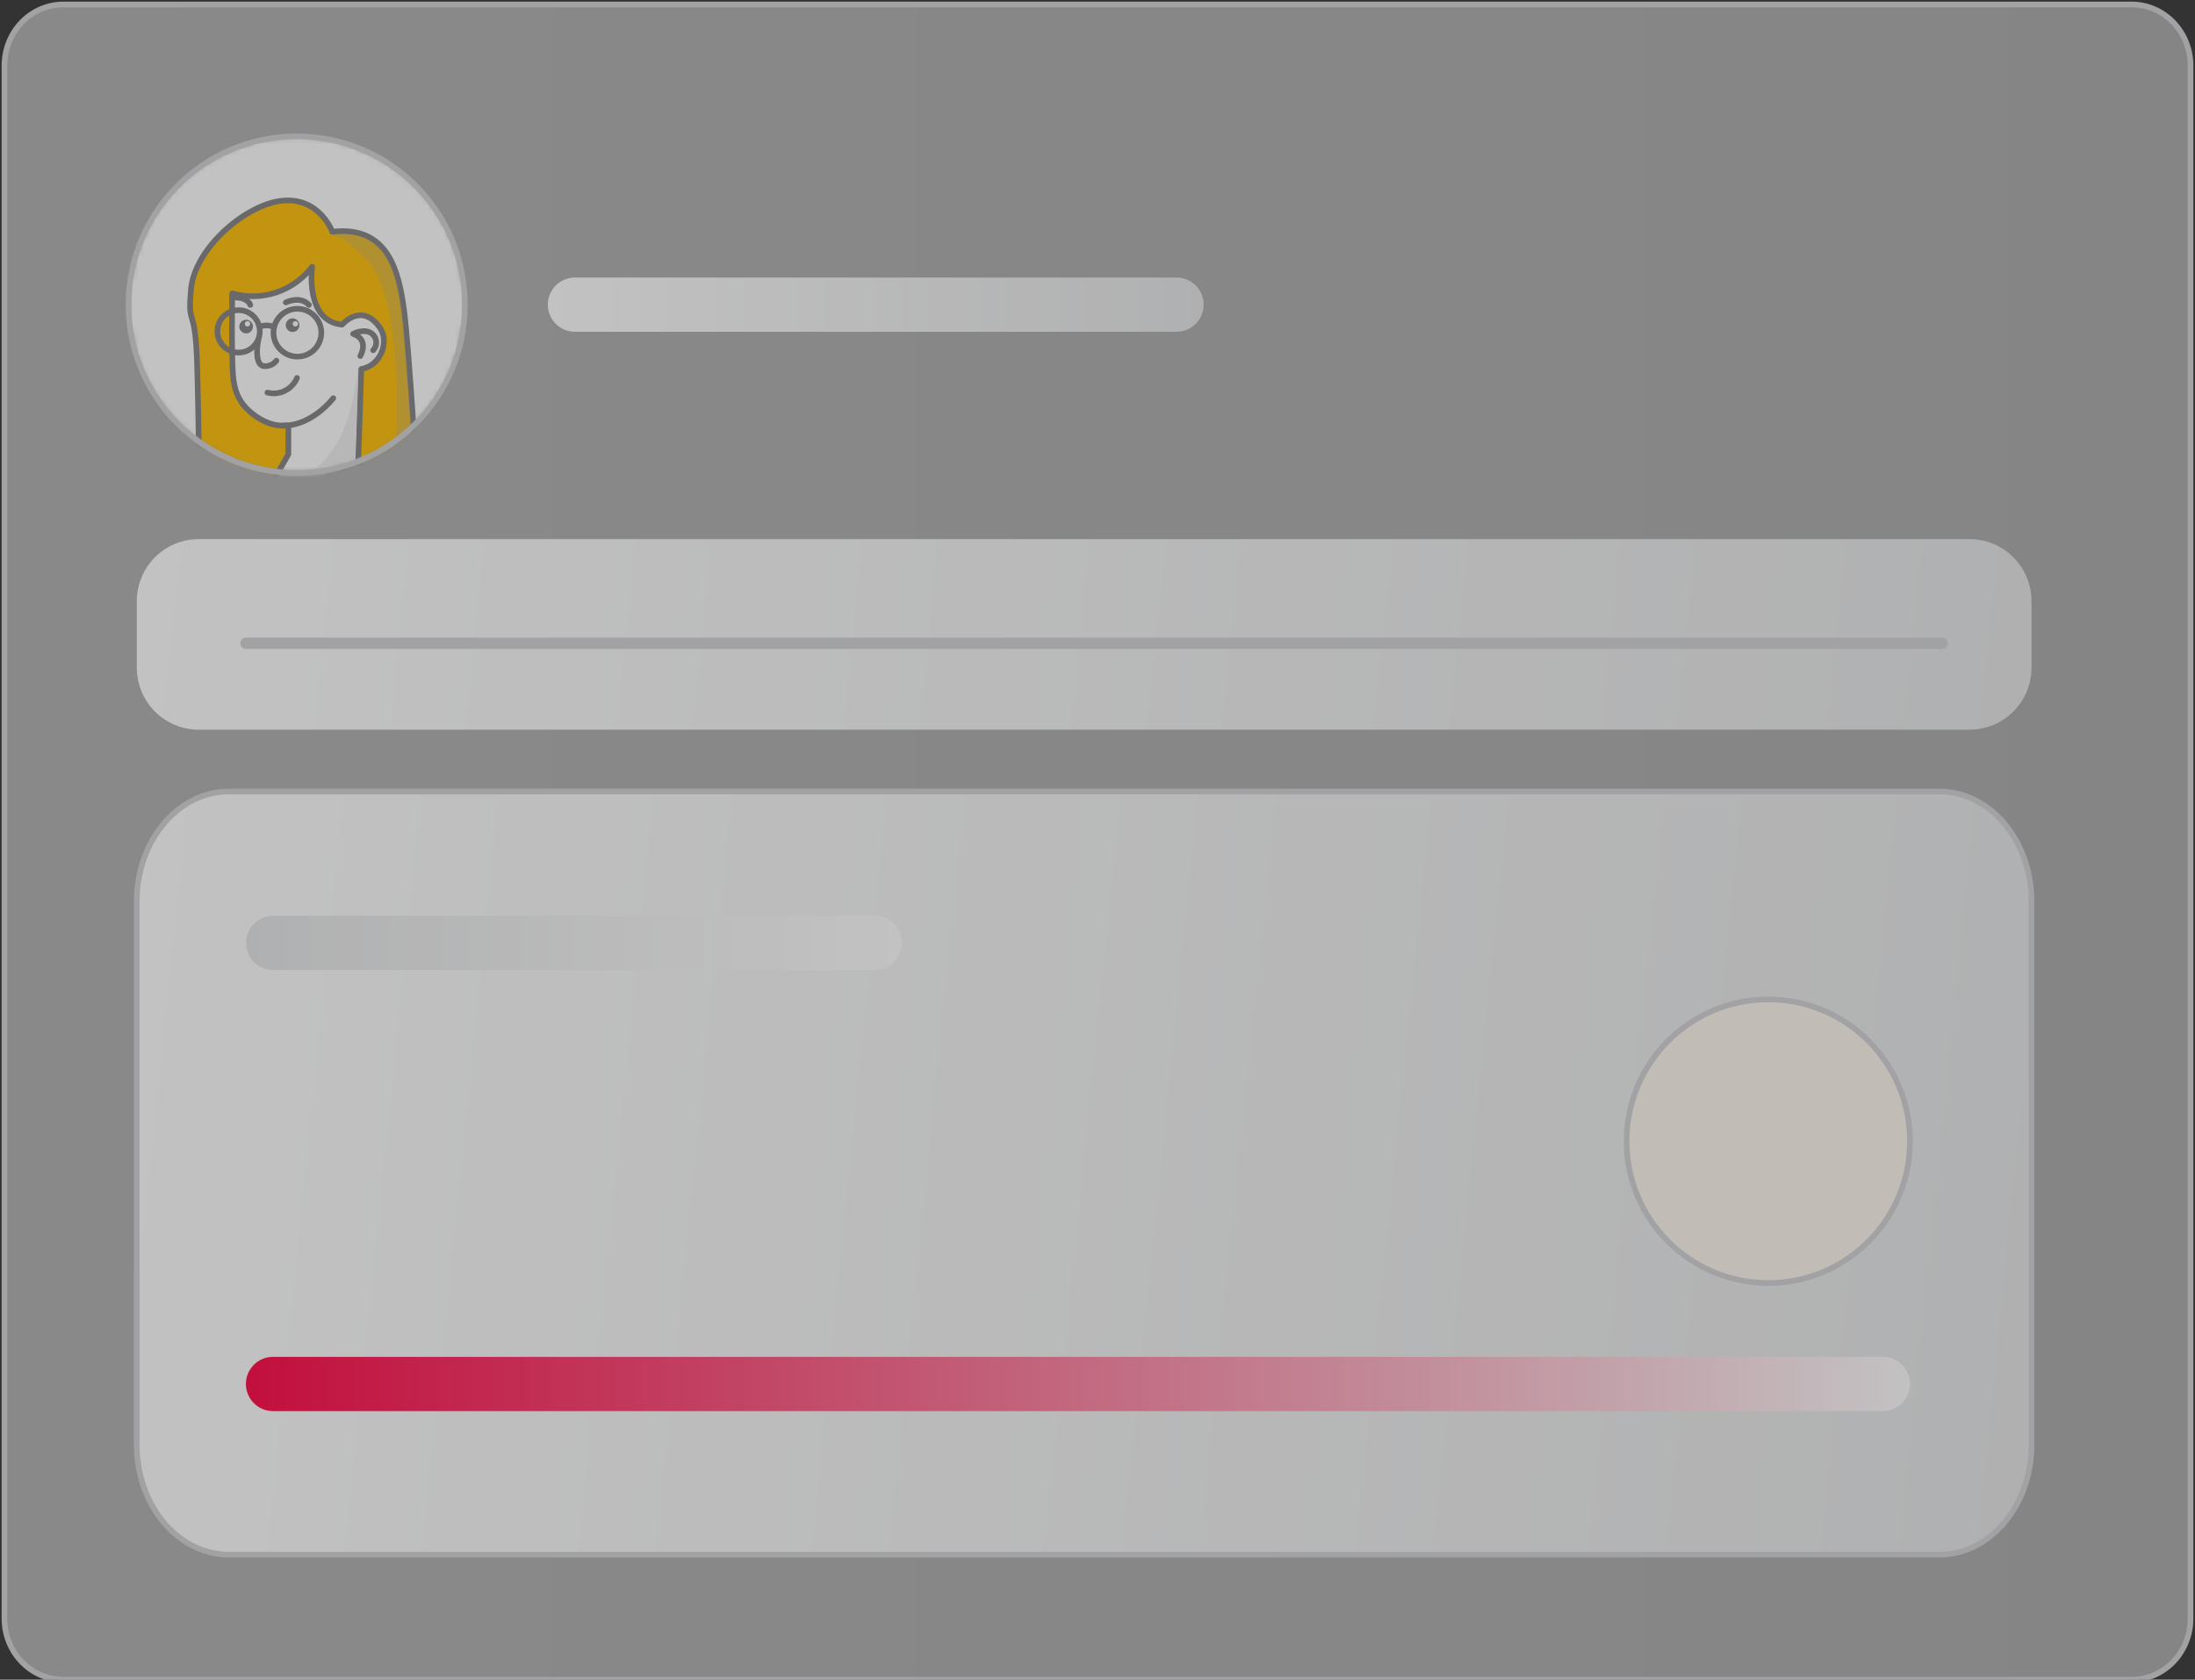 <svg width="388" height="297" viewBox="0 0 388 297" fill="none" xmlns="http://www.w3.org/2000/svg">
  <rect x="0" y="0" width="388" height="297" fill="#333333" stroke="none"/>
  <g opacity="0.7" clip-path="url(#clip0_434_5860)">
    <path opacity="0.6" d="M376.811 0.792H11.19C5.447 0.792 0.792 5.631 0.792 11.6V286.192C0.792 292.161 5.447 297 11.19 297H376.811C382.553 297 387.208 292.161 387.208 286.192V11.6C387.208 5.631 382.553 0.792 376.811 0.792Z" fill="url(#paint0_linear_434_5860)"/>
    <path d="M376.811 0.792H11.19C5.447 0.792 0.792 5.631 0.792 11.6V286.192C0.792 292.161 5.447 297 11.19 297H376.811C382.553 297 387.208 292.161 387.208 286.192V11.6C387.208 5.631 382.553 0.792 376.811 0.792Z" stroke="#D1D1D6" stroke-linecap="round" stroke-linejoin="round"/>
    <path d="M342.816 274.887H40.461C31.474 274.887 24.173 266.196 24.173 255.473V159.38C24.173 148.656 31.464 139.956 40.461 139.956H342.816C351.803 139.956 359.104 148.656 359.104 159.38V255.473C359.094 266.196 351.803 274.887 342.816 274.887Z" fill="url(#paint1_linear_434_5860)" stroke="#D1D1D6" stroke-miterlimit="10"/>
    <path d="M48.269 171.514H154.618C157.263 171.514 159.408 169.367 159.408 166.718C159.408 164.069 157.263 161.922 154.618 161.922H48.269C45.623 161.922 43.479 164.069 43.479 166.718C43.479 169.367 45.623 171.514 48.269 171.514Z" fill="url(#paint2_linear_434_5860)"/>
    <path d="M48.259 249.506L332.823 249.506C335.469 249.506 337.614 247.359 337.614 244.71C337.614 242.062 335.469 239.914 332.823 239.914L48.259 239.914C45.614 239.914 43.469 242.062 43.469 244.71C43.469 247.359 45.614 249.506 48.259 249.506Z" fill="url(#paint3_linear_434_5860)"/>
    <path d="M312.569 226.86C326.401 226.86 337.614 215.634 337.614 201.786C337.614 187.939 326.401 176.713 312.569 176.713C298.737 176.713 287.524 187.939 287.524 201.786C287.524 215.634 298.737 226.86 312.569 226.86Z" fill="#FFF7EF" stroke="#D1D1D6" stroke-linecap="round" stroke-linejoin="round"/>
    <path d="M348.144 129.022H35.134C32.229 129.022 29.444 127.866 27.39 125.81C25.336 123.754 24.183 120.966 24.183 118.058V106.289C24.183 103.381 25.336 100.592 27.39 98.536C29.444 96.48 32.229 95.325 35.134 95.325H348.144C351.048 95.325 353.833 96.48 355.887 98.536C357.941 100.592 359.095 103.381 359.095 106.289V118.058C359.095 120.966 357.941 123.754 355.887 125.81C353.833 127.866 351.048 129.022 348.144 129.022Z" fill="url(#paint4_linear_434_5860)"/>
    <path d="M43.478 113.742H343.286" stroke="#D1D1D6" stroke-width="2" stroke-linecap="round" stroke-linejoin="round"/>
    <mask id="mask0_434_5860" style="mask-type:luminance" maskUnits="userSpaceOnUse" x="22" y="24" width="61" height="60">
      <path d="M52.447 83.632C68.866 83.632 82.176 70.307 82.176 53.868C82.176 37.43 68.866 24.105 52.447 24.105C36.027 24.105 22.717 37.43 22.717 53.868C22.717 70.307 36.027 83.632 52.447 83.632Z" fill="white"/>
    </mask>
    <g mask="url(#mask0_434_5860)">
      <path d="M52.447 83.632C68.866 83.632 82.176 70.307 82.176 53.868C82.176 37.43 68.866 24.105 52.447 24.105C36.027 24.105 22.717 37.43 22.717 53.868C22.717 70.307 36.027 83.632 52.447 83.632Z" fill="white"/>
      <path d="M73.937 88.476C73.937 88.476 72.279 61.034 71.407 54.761C70.536 48.487 68.868 39.768 58.741 40.986C58.741 40.986 56.547 34.924 50.051 35.471C43.556 36.018 34.415 43.845 33.764 51.125C33.112 58.406 34.53 53.216 34.856 64.784C35.182 76.352 35.297 92.447 35.297 92.447L51.479 91.565L51.259 75.144C51.259 75.144 44.657 71.614 43.115 65.552C42.09 61.165 41.392 56.709 41.026 52.219C41.026 52.219 45.443 61.389 51.939 55.307C51.939 55.307 53.788 56.631 60.399 57.513C60.399 57.513 50.013 62.252 52.542 66.146C55.072 70.041 67.326 65.187 62.593 65.379V81.311L72.94 89.205L73.937 88.476Z" fill="#FFBE00" stroke="#808083" stroke-linecap="round" stroke-linejoin="round"/>
      <g style="mix-blend-mode:multiply" opacity="0.27">
        <path d="M58.578 41.466C60.657 42.003 62.41 43.672 64.518 45.61C72.863 53.427 69.472 86.855 69.472 86.855L72.595 89.253L73.553 88.476C73.553 88.476 71.905 61.024 71.024 54.741C70.142 48.459 68.705 40.286 58.578 41.466Z" fill="#A5A7AA"/>
      </g>
      <path d="M55.177 47.164C55.177 47.164 53.826 56.756 60.465 57.408C60.465 57.408 63.924 53.322 67.172 57.964C68.878 60.391 67.316 64.679 63.867 65.245L63.33 81.445L45.126 90.596L50.971 80.342V75.163C50.971 75.163 47.742 76.016 43.986 72.611C41.007 69.916 41.169 66.568 41.054 63.019C40.94 59.47 41.054 51.883 41.054 51.883C43.609 52.611 46.324 52.55 48.844 51.708C51.364 50.866 53.571 49.282 55.177 47.164Z" fill="white" stroke="#808083" stroke-linecap="round" stroke-linejoin="round"/>
      <g style="mix-blend-mode:multiply">
        <path d="M63.235 65.321H63.321L62.775 81.426L45.472 90.165C53.299 83.45 61.136 83.968 63.235 65.321Z" fill="#F0F0F1"/>
      </g>
      <path d="M58.913 70.405C58.913 70.405 55.167 75.374 49.888 75.259L58.913 70.405Z" fill="white"/>
      <path d="M58.913 70.405C58.913 70.405 55.167 75.374 49.888 75.259" stroke="#808083" stroke-linecap="round" stroke-linejoin="round"/>
      <path d="M47.273 69.417C48.31 69.684 49.408 69.569 50.368 69.094C51.328 68.618 52.086 67.814 52.504 66.827" stroke="#808083" stroke-linecap="round" stroke-linejoin="round"/>
      <path d="M48.863 63.767C48.596 64.116 48.242 64.388 47.837 64.557C47.432 64.725 46.989 64.784 46.554 64.727C45.174 64.448 45.347 61.58 45.673 60.094" stroke="#808083" stroke-linecap="round" stroke-linejoin="round"/>
      <path d="M50.52 53.475C50.52 53.475 53.059 52.209 54.602 53.916" stroke="#808083" stroke-linecap="round" stroke-linejoin="round"/>
      <path d="M44.245 53.916C44.245 53.916 43.919 52.65 41.553 52.593" stroke="#808083" stroke-linecap="round" stroke-linejoin="round"/>
      <path d="M63.685 62.952C63.685 62.952 65.391 60.075 62.42 59.039C62.42 59.039 64.164 58.079 65.505 58.837C65.765 58.988 65.988 59.196 66.156 59.445C66.325 59.694 66.436 59.978 66.48 60.276C66.524 60.573 66.501 60.877 66.412 61.164C66.323 61.451 66.17 61.715 65.965 61.935" stroke="#808083" stroke-linecap="round" stroke-linejoin="round"/>
      <path d="M48.327 57.772C47.547 57.468 46.682 57.468 45.903 57.772" stroke="#808083" stroke-linecap="round" stroke-linejoin="round"/>
      <path d="M52.571 63.058C54.904 63.058 56.796 61.164 56.796 58.828C56.796 56.491 54.904 54.597 52.571 54.597C50.237 54.597 48.346 56.491 48.346 58.828C48.346 61.164 50.237 63.058 52.571 63.058Z" stroke="#808083" stroke-linecap="round" stroke-linejoin="round"/>
      <path d="M42.176 62.338C44.245 62.338 45.922 60.659 45.922 58.588C45.922 56.516 44.245 54.837 42.176 54.837C40.107 54.837 38.43 56.516 38.43 58.588C38.43 60.659 40.107 62.338 42.176 62.338Z" stroke="#808083" stroke-linecap="round" stroke-linejoin="round"/>
      <path d="M51.718 58.703C52.385 58.703 52.926 58.162 52.926 57.494C52.926 56.827 52.385 56.286 51.718 56.286C51.052 56.286 50.511 56.827 50.511 57.494C50.511 58.162 51.052 58.703 51.718 58.703Z" fill="#808083"/>
      <path d="M52.207 57.734C52.472 57.734 52.686 57.519 52.686 57.254C52.686 56.99 52.472 56.775 52.207 56.775C51.943 56.775 51.728 56.99 51.728 57.254C51.728 57.519 51.943 57.734 52.207 57.734Z" fill="white"/>
      <path d="M43.508 58.952C44.174 58.952 44.715 58.411 44.715 57.744C44.715 57.076 44.174 56.535 43.508 56.535C42.841 56.535 42.3 57.076 42.3 57.744C42.3 58.411 42.841 58.952 43.508 58.952Z" fill="#808083"/>
      <path d="M43.747 57.734C44.012 57.734 44.226 57.519 44.226 57.254C44.226 56.99 44.012 56.775 43.747 56.775C43.483 56.775 43.268 56.99 43.268 57.254C43.268 57.519 43.483 57.734 43.747 57.734Z" fill="white"/>
    </g>
    <path d="M52.447 83.632C68.866 83.632 82.176 70.307 82.176 53.868C82.176 37.43 68.866 24.105 52.447 24.105C36.027 24.105 22.717 37.43 22.717 53.868C22.717 70.307 36.027 83.632 52.447 83.632Z" stroke="#D1D1D6" stroke-miterlimit="10"/>
    <path d="M207.974 49.072H101.625C98.98 49.072 96.835 51.22 96.835 53.868C96.835 56.517 98.98 58.664 101.625 58.664H207.974C210.62 58.664 212.765 56.517 212.765 53.868C212.765 51.22 210.62 49.072 207.974 49.072Z" fill="url(#paint5_linear_434_5860)"/>
  </g>
  <defs>
    <linearGradient id="paint0_linear_434_5860" x1="0.792" y1="148.896" x2="387.208" y2="148.896" gradientUnits="userSpaceOnUse">
      <stop stop-color="white"/>
      <stop offset="1" stop-color="#F5F5F5"/>
    </linearGradient>
    <linearGradient id="paint1_linear_434_5860" x1="21.504" y1="188.262" x2="361.44" y2="222.56" gradientUnits="userSpaceOnUse">
      <stop stop-color="white"/>
      <stop offset="1" stop-color="#E5E6E7"/>
    </linearGradient>
    <linearGradient id="paint2_linear_434_5860" x1="159.408" y1="166.718" x2="43.479" y2="166.718" gradientUnits="userSpaceOnUse">
      <stop stop-color="white"/>
      <stop offset="1" stop-color="#E5E6E7"/>
    </linearGradient>
    <linearGradient id="paint3_linear_434_5860" x1="337.614" y1="244.71" x2="43.469" y2="244.71" gradientUnits="userSpaceOnUse">
      <stop stop-color="white"/>
      <stop offset="1" stop-color="#FF0042"/>
    </linearGradient>
    <linearGradient id="paint4_linear_434_5860" x1="25.541" y1="93.93" x2="356.627" y2="127.335" gradientUnits="userSpaceOnUse">
      <stop stop-color="white"/>
      <stop offset="1" stop-color="#E5E6E7"/>
    </linearGradient>
    <linearGradient id="paint5_linear_434_5860" x1="96.835" y1="53.868" x2="212.765" y2="53.868" gradientUnits="userSpaceOnUse">
      <stop stop-color="white"/>
      <stop offset="1" stop-color="#E5E6E7"/>
    </linearGradient>
    <clipPath id="clip0_434_5860">
      <rect width="388" height="297" fill="white"/>
    </clipPath>
  </defs>
</svg>